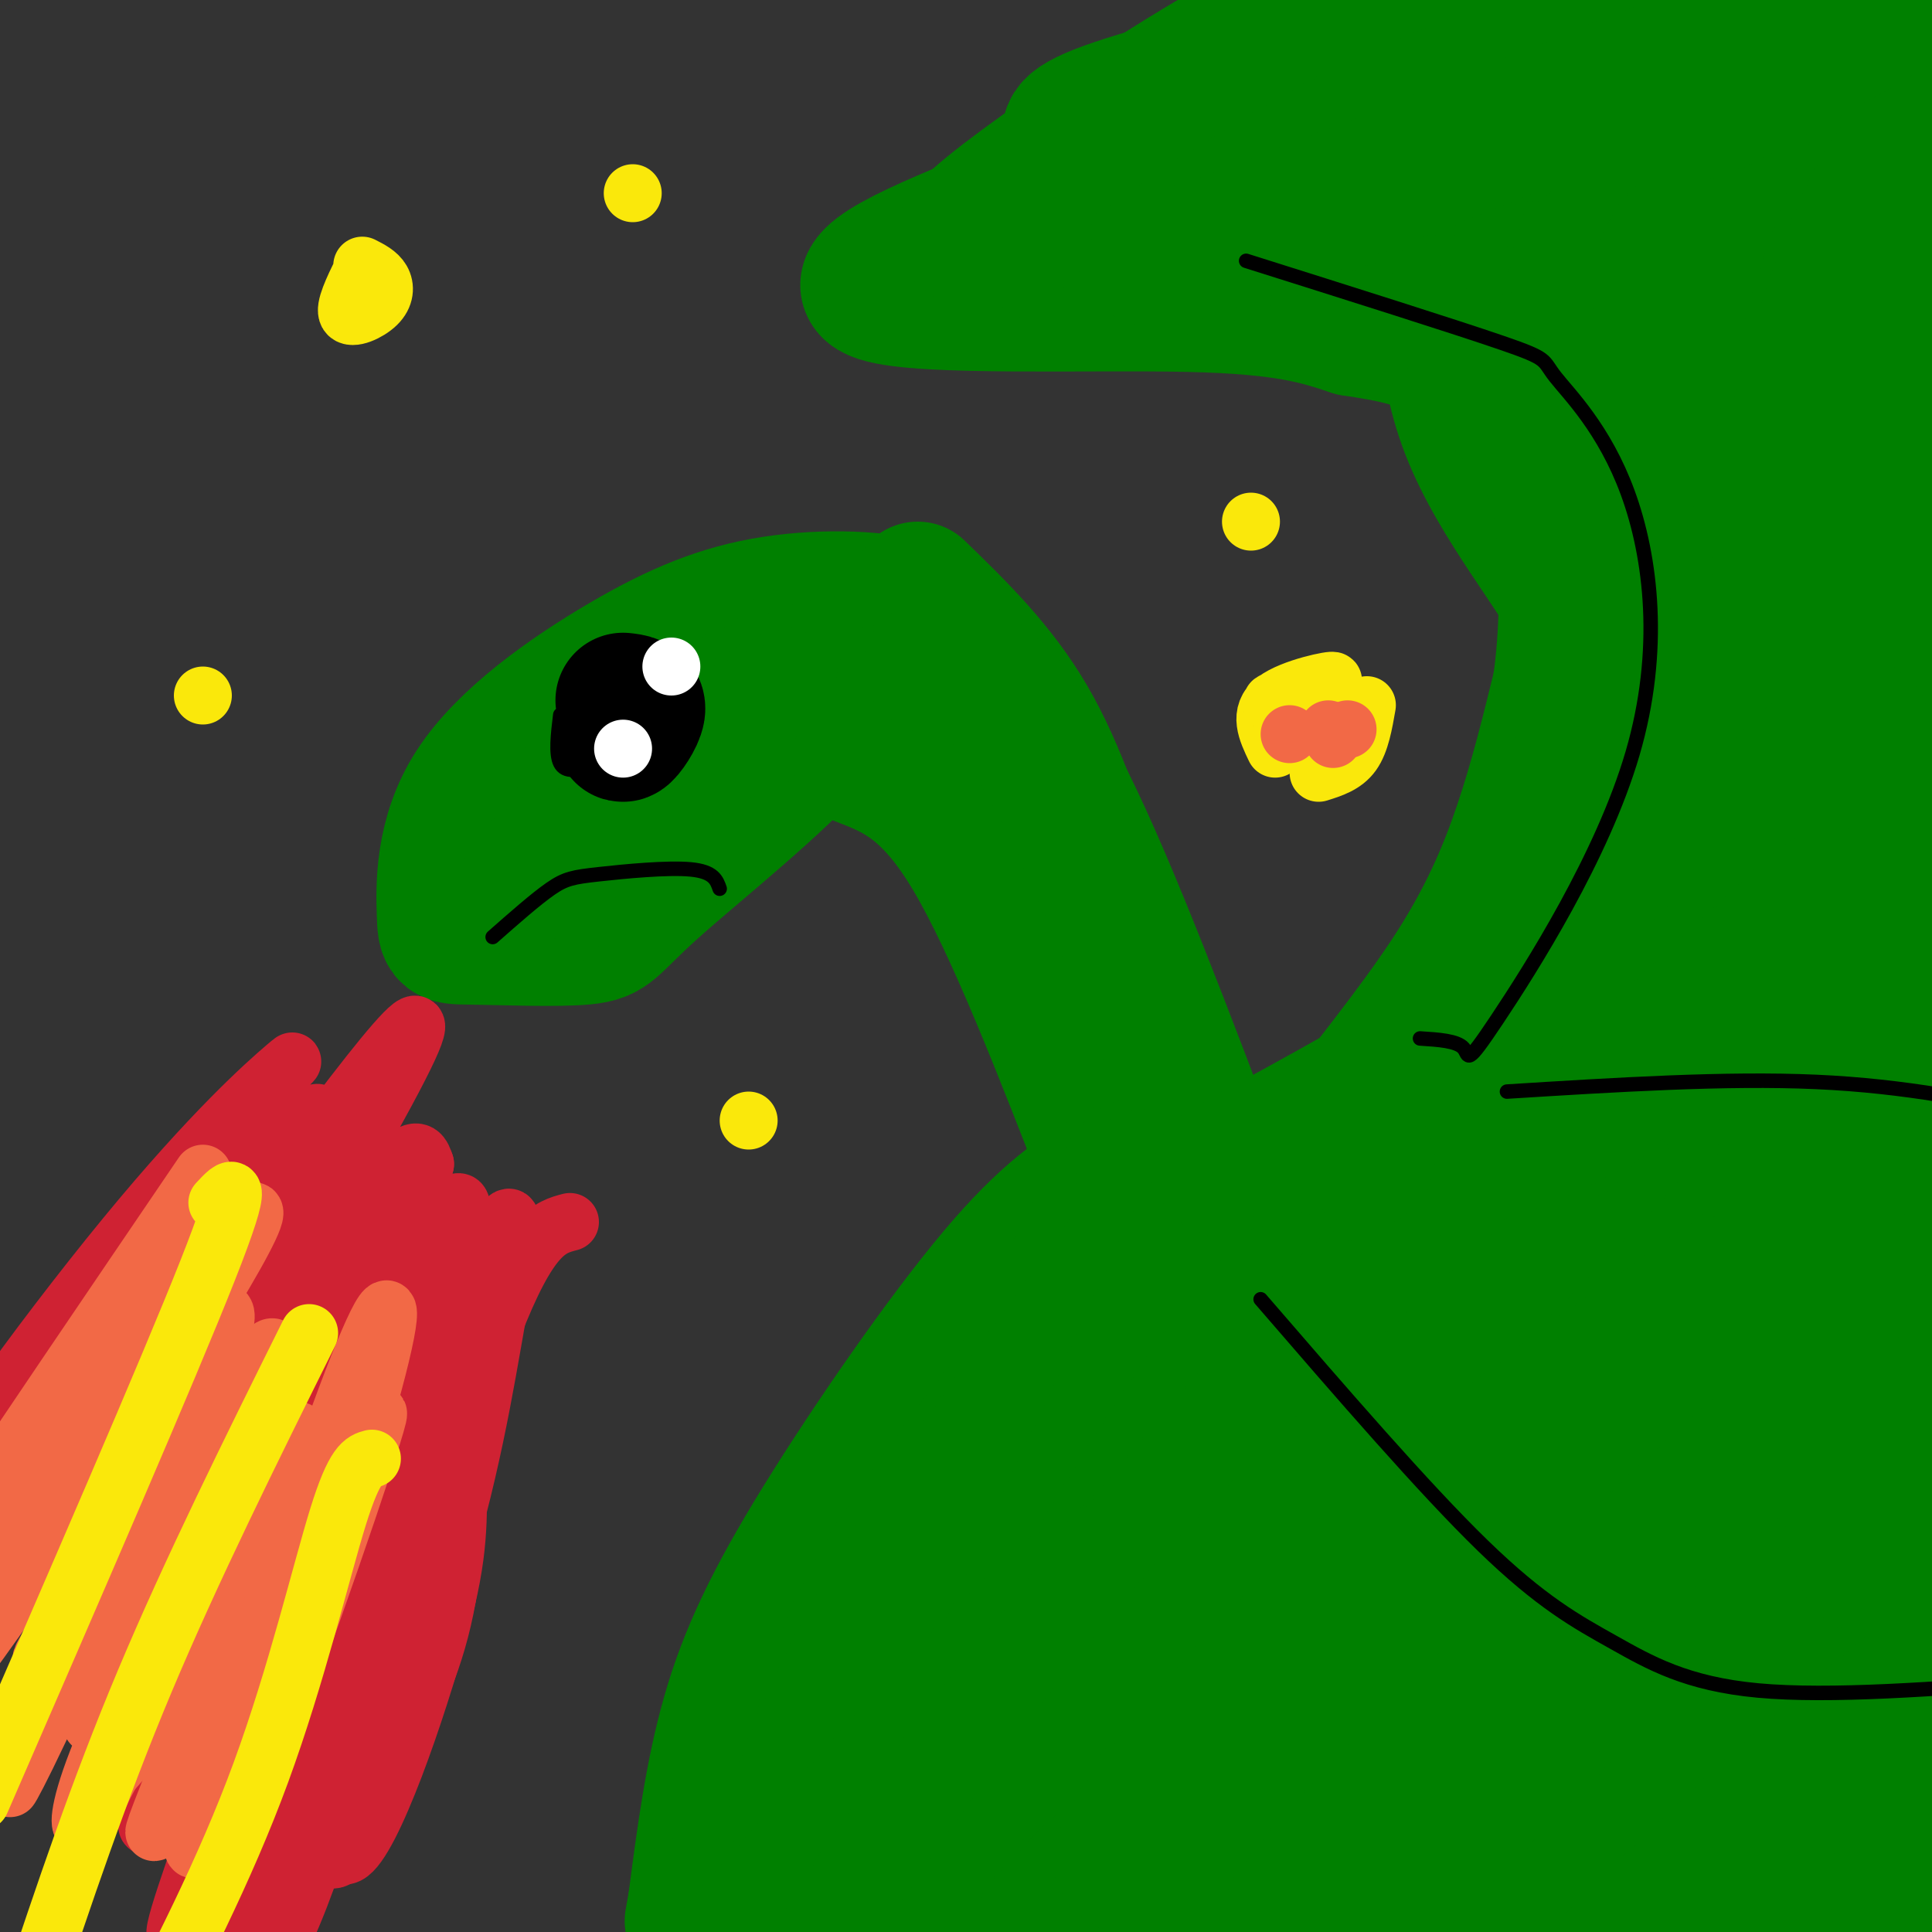 <svg viewBox='0 0 400 400' version='1.1' xmlns='http://www.w3.org/2000/svg' xmlns:xlink='http://www.w3.org/1999/xlink'><rect x="0" y="0" width="400" height="400" fill="#333333" stroke="none"/><g fill='none' stroke='#008000' stroke-width='28' stroke-linecap='round' stroke-linejoin='round'><path d='M195,136c0.046,-3.907 0.093,-7.813 -6,-10c-6.093,-2.187 -18.325,-2.653 -29,-1c-10.675,1.653 -19.791,5.426 -31,12c-11.209,6.574 -24.510,15.948 -31,26c-6.490,10.052 -6.170,20.783 -6,26c0.170,5.217 0.191,4.919 6,5c5.809,0.081 17.406,0.541 23,0c5.594,-0.541 5.184,-2.081 14,-10c8.816,-7.919 26.858,-22.215 34,-31c7.142,-8.785 3.384,-12.057 1,-15c-2.384,-2.943 -3.396,-5.555 -4,-6c-0.604,-0.445 -0.802,1.278 -1,3'/><path d='M165,135c-0.167,0.667 -0.083,0.833 0,1'/><path d='M125,173c19.845,-13.292 39.690,-26.583 46,-32c6.310,-5.417 -0.917,-2.958 -7,-1c-6.083,1.958 -11.024,3.417 -18,7c-6.976,3.583 -15.988,9.292 -25,15'/><path d='M136,181c0.000,0.000 0.000,0.000 0,0'/><path d='M116,184c0.000,0.000 0.000,0.000 0,0'/><path d='M128,172c9.083,-2.167 18.167,-4.333 26,-8c7.833,-3.667 14.417,-8.833 21,-14'/><path d='M113,187c-0.399,-2.851 -0.798,-5.702 -2,-6c-1.202,-0.298 -3.208,1.958 5,-4c8.208,-5.958 26.631,-20.131 37,-27c10.369,-6.869 12.685,-6.435 15,-6'/><path d='M129,167c1.600,-2.400 3.200,-4.800 8,-8c4.800,-3.200 12.800,-7.200 23,-11c10.200,-3.800 22.600,-7.400 35,-11'/><path d='M190,122c8.333,8.083 16.667,16.167 23,27c6.333,10.833 10.667,24.417 15,38'/><path d='M187,142c11.689,11.689 23.378,23.378 30,30c6.622,6.622 8.178,8.178 12,18c3.822,9.822 9.911,27.911 16,46'/><path d='M178,157c7.167,2.750 14.333,5.500 23,20c8.667,14.500 18.833,40.750 29,67'/><path d='M193,138c1.867,-0.822 3.733,-1.644 8,1c4.267,2.644 10.933,8.756 20,27c9.067,18.244 20.533,48.622 32,79'/><path d='M230,243c-6.595,4.065 -13.190,8.131 -24,21c-10.810,12.869 -25.833,34.542 -36,51c-10.167,16.458 -15.476,27.702 -19,40c-3.524,12.298 -5.262,25.649 -7,39'/><path d='M144,394c-1.167,6.500 -0.583,3.250 0,0'/><path d='M233,259c-18.730,23.584 -37.461,47.167 -48,64c-10.539,16.833 -12.887,26.914 -15,36c-2.113,9.086 -3.992,17.177 7,-4c10.992,-21.177 34.855,-71.622 47,-95c12.145,-23.378 12.573,-19.689 13,-16'/><path d='M237,244c3.483,-1.877 5.690,1.429 -3,15c-8.690,13.571 -28.277,37.405 -43,61c-14.723,23.595 -24.581,46.949 -26,54c-1.419,7.051 5.600,-2.202 6,-1c0.400,1.202 -5.821,12.858 6,-9c11.821,-21.858 41.683,-77.231 57,-103c15.317,-25.769 16.091,-21.934 16,-18c-0.091,3.934 -1.045,7.967 -2,12'/><path d='M248,255c-16.451,36.551 -56.579,121.929 -60,132c-3.421,10.071 29.867,-55.167 48,-88c18.133,-32.833 21.113,-33.263 16,-21c-5.113,12.263 -18.318,37.218 -26,57c-7.682,19.782 -9.841,34.391 -12,49'/><path d='M253,242c11.194,-6.097 22.388,-12.193 29,-16c6.612,-3.807 8.643,-5.324 15,-13c6.357,-7.676 17.042,-21.512 23,-32c5.958,-10.488 7.190,-17.627 9,-25c1.810,-7.373 4.199,-14.978 -1,-26c-5.199,-11.022 -17.984,-25.459 -24,-41c-6.016,-15.541 -5.262,-32.186 -3,-42c2.262,-9.814 6.032,-12.796 13,-16c6.968,-3.204 17.134,-6.630 24,-8c6.866,-1.370 10.433,-0.685 14,0'/><path d='M297,38c-9.621,2.168 -19.241,4.335 -18,5c1.241,0.665 13.344,-0.173 28,-5c14.656,-4.827 31.867,-13.644 36,-18c4.133,-4.356 -4.810,-4.250 -24,1c-19.190,5.250 -48.626,15.643 -58,20c-9.374,4.357 1.313,2.679 12,1'/><path d='M273,42c13.167,-3.167 40.083,-11.583 67,-20'/><path d='M286,33c0.000,0.000 144.000,-26.000 144,-26'/><path d='M301,227c50.989,0.469 101.978,0.938 117,0c15.022,-0.938 -5.922,-3.282 -39,1c-33.078,4.282 -78.290,15.191 -96,20c-17.710,4.809 -7.917,3.517 7,3c14.917,-0.517 34.959,-0.258 55,0'/><path d='M345,251c13.618,-0.563 20.163,-1.972 14,-3c-6.163,-1.028 -25.034,-1.675 -35,-2c-9.966,-0.325 -11.027,-0.328 -19,3c-7.973,3.328 -22.857,9.986 -31,14c-8.143,4.014 -9.545,5.383 -14,11c-4.455,5.617 -11.962,15.480 -23,33c-11.038,17.520 -25.608,42.696 -13,30c12.608,-12.696 52.395,-63.264 61,-77c8.605,-13.736 -13.970,9.361 -33,33c-19.030,23.639 -34.515,47.819 -50,72'/><path d='M202,365c-13.987,19.144 -23.956,31.005 -9,13c14.956,-18.005 54.836,-65.877 49,-63c-5.836,2.877 -57.389,56.503 -81,81c-23.611,24.497 -19.280,19.865 1,-3c20.280,-22.865 56.509,-63.961 61,-64c4.491,-0.039 -22.754,40.981 -50,82'/><path d='M173,411c-8.102,13.839 -3.357,7.436 -2,3c1.357,-4.436 -0.673,-6.906 15,-29c15.673,-22.094 49.051,-63.810 72,-91c22.949,-27.190 35.470,-39.852 16,-11c-19.470,28.852 -70.930,99.218 -81,112c-10.070,12.782 21.250,-32.020 52,-69c30.750,-36.980 60.928,-66.137 58,-59c-2.928,7.137 -38.964,50.569 -75,94'/><path d='M228,361c-20.439,26.926 -34.036,47.242 -30,41c4.036,-6.242 25.703,-39.041 50,-67c24.297,-27.959 51.222,-51.079 71,-70c19.778,-18.921 32.410,-33.645 5,-3c-27.410,30.645 -94.863,106.657 -112,125c-17.137,18.343 16.040,-20.985 47,-52c30.960,-31.015 59.703,-53.719 76,-66c16.297,-12.281 20.149,-14.141 24,-16'/><path d='M359,253c-28.241,30.399 -110.842,114.396 -135,138c-24.158,23.604 10.129,-13.183 56,-53c45.871,-39.817 103.326,-82.662 110,-88c6.674,-5.338 -37.434,26.832 -76,58c-38.566,31.168 -71.590,61.334 -75,64c-3.410,2.666 22.795,-22.167 49,-47'/><path d='M288,325c23.812,-20.299 58.843,-47.547 81,-62c22.157,-14.453 31.441,-16.109 40,-20c8.559,-3.891 16.392,-10.015 2,3c-14.392,13.015 -51.011,45.170 -94,84c-42.989,38.830 -92.348,84.336 -69,70c23.348,-14.336 119.403,-88.513 153,-116c33.597,-27.487 4.738,-8.285 -8,-1c-12.738,7.285 -9.354,2.653 -22,10c-12.646,7.347 -41.323,26.674 -70,46'/><path d='M301,339c-26.959,19.448 -59.356,45.069 -67,47c-7.644,1.931 9.464,-19.829 28,-40c18.536,-20.171 38.499,-38.754 61,-56c22.501,-17.246 47.540,-33.154 74,-53c26.460,-19.846 54.340,-43.629 20,-7c-34.340,36.629 -130.899,133.669 -154,156c-23.101,22.331 27.257,-30.048 62,-63c34.743,-32.952 53.872,-46.476 73,-60'/><path d='M398,263c22.521,-18.033 42.325,-33.114 22,-14c-20.325,19.114 -80.777,72.425 -116,107c-35.223,34.575 -45.217,50.414 -32,39c13.217,-11.414 49.646,-50.080 83,-80c33.354,-29.920 63.634,-51.094 45,-29c-18.634,22.094 -86.181,87.455 -104,106c-17.819,18.545 14.091,-9.728 46,-38'/><path d='M342,354c13.781,-11.335 25.235,-20.673 45,-37c19.765,-16.327 47.843,-39.643 25,-14c-22.843,25.643 -96.607,100.244 -109,113c-12.393,12.756 36.585,-36.333 74,-70c37.415,-33.667 63.265,-51.910 51,-38c-12.265,13.910 -62.647,59.974 -86,83c-23.353,23.026 -19.676,23.013 -16,23'/><path d='M326,414c2.475,-1.632 16.663,-17.213 38,-37c21.337,-19.787 49.821,-43.782 47,-37c-2.821,6.782 -36.949,44.339 -42,53c-5.051,8.661 18.976,-11.575 28,-17c9.024,-5.425 3.045,3.963 1,9c-2.045,5.037 -0.156,5.725 5,2c5.156,-3.725 13.578,-11.862 22,-20'/><path d='M425,367c1.095,0.798 -7.167,12.792 -14,22c-6.833,9.208 -12.238,15.631 -15,15c-2.762,-0.631 -2.881,-8.315 -3,-16'/><path d='M317,220c4.154,-2.172 8.308,-4.344 13,-7c4.692,-2.656 9.923,-5.794 14,-16c4.077,-10.206 7.000,-27.478 10,-36c3.000,-8.522 6.077,-8.294 0,-21c-6.077,-12.706 -21.308,-38.344 -27,-55c-5.692,-16.656 -1.846,-24.328 2,-32'/><path d='M329,53c-0.951,-3.750 -4.328,2.876 0,17c4.328,14.124 16.360,35.746 20,44c3.640,8.254 -1.112,3.141 -6,-6c-4.888,-9.141 -9.912,-22.311 -12,-33c-2.088,-10.689 -1.240,-18.896 -1,-22c0.240,-3.104 -0.128,-1.105 6,-11c6.128,-9.895 18.751,-31.684 23,-18c4.249,13.684 0.125,62.842 -4,112'/><path d='M355,136c-0.916,31.403 -1.206,53.911 -2,49c-0.794,-4.911 -2.091,-37.241 0,-69c2.091,-31.759 7.570,-62.946 11,-74c3.430,-11.054 4.811,-1.976 -1,32c-5.811,33.976 -18.815,92.849 -27,126c-8.185,33.151 -11.550,40.579 -12,31c-0.450,-9.579 2.014,-36.165 6,-59c3.986,-22.835 9.493,-41.917 15,-61'/><path d='M345,111c5.063,-20.989 10.221,-42.961 11,-38c0.779,4.961 -2.819,36.857 -5,48c-2.181,11.143 -2.943,1.535 -4,-4c-1.057,-5.535 -2.410,-6.998 -3,-17c-0.590,-10.002 -0.418,-28.544 0,-38c0.418,-9.456 1.081,-9.828 4,-13c2.919,-3.172 8.095,-9.145 11,-11c2.905,-1.855 3.539,0.409 5,2c1.461,1.591 3.749,2.510 5,14c1.251,11.490 1.467,33.550 0,46c-1.467,12.450 -4.616,15.290 -8,21c-3.384,5.710 -7.005,14.289 -9,10c-1.995,-4.289 -2.366,-21.448 -1,-33c1.366,-11.552 4.469,-17.499 8,-24c3.531,-6.501 7.489,-13.558 11,-18c3.511,-4.442 6.575,-6.269 9,-7c2.425,-0.731 4.213,-0.365 6,0'/><path d='M385,49c1.393,8.157 1.876,28.550 2,40c0.124,11.450 -0.110,13.958 -6,37c-5.890,23.042 -17.437,66.620 -22,70c-4.563,3.380 -2.142,-33.436 -1,-52c1.142,-18.564 1.005,-18.875 8,-41c6.995,-22.125 21.122,-66.065 25,-58c3.878,8.065 -2.495,68.135 -6,96c-3.505,27.865 -4.144,23.525 -7,33c-2.856,9.475 -7.931,32.767 -12,26c-4.069,-6.767 -7.134,-43.591 -2,-81c5.134,-37.409 18.467,-75.403 24,-85c5.533,-9.597 3.267,9.201 1,28'/><path d='M389,62c-0.286,18.396 -1.500,50.387 -5,70c-3.500,19.613 -9.284,26.848 -12,29c-2.716,2.152 -2.363,-0.777 -3,-13c-0.637,-12.223 -2.263,-33.738 3,-59c5.263,-25.262 17.415,-54.269 23,-57c5.585,-2.731 4.604,20.815 5,32c0.396,11.185 2.169,10.011 -2,29c-4.169,18.989 -14.281,58.143 -15,60c-0.719,1.857 7.954,-33.583 13,-47c5.046,-13.417 6.466,-4.813 2,20c-4.466,24.813 -14.818,65.834 -21,86c-6.182,20.166 -8.195,19.476 -9,16c-0.805,-3.476 -0.403,-9.738 0,-16'/><path d='M368,212c2.214,-7.784 7.749,-19.243 10,-21c2.251,-1.757 1.219,6.189 -1,12c-2.219,5.811 -5.625,9.486 -10,16c-4.375,6.514 -9.718,15.867 -11,8c-1.282,-7.867 1.495,-32.955 5,-47c3.505,-14.045 7.736,-17.049 12,-21c4.264,-3.951 8.562,-8.849 11,-9c2.438,-0.151 3.018,4.446 4,10c0.982,5.554 2.367,12.065 2,32c-0.367,19.935 -2.484,53.292 -4,64c-1.516,10.708 -2.429,-1.235 0,-22c2.429,-20.765 8.201,-50.351 11,-57c2.799,-6.649 2.627,9.641 0,26c-2.627,16.359 -7.707,32.789 -10,35c-2.293,2.211 -1.798,-9.797 0,-20c1.798,-10.203 4.899,-18.602 8,-27'/><path d='M395,191c3.765,-7.991 9.179,-14.468 13,-14c3.821,0.468 6.051,7.879 8,17c1.949,9.121 3.617,19.950 4,33c0.383,13.050 -0.519,28.321 -3,42c-2.481,13.679 -6.539,25.765 -11,33c-4.461,7.235 -9.324,9.618 -13,15c-3.676,5.382 -6.165,13.762 -9,0c-2.835,-13.762 -6.015,-49.666 -8,-69c-1.985,-19.334 -2.774,-22.098 0,-32c2.774,-9.902 9.112,-26.941 12,-31c2.888,-4.059 2.324,4.862 2,12c-0.324,7.138 -0.410,12.494 -4,29c-3.590,16.506 -10.684,44.161 -14,57c-3.316,12.839 -2.856,10.863 -3,0c-0.144,-10.863 -0.894,-30.613 1,-49c1.894,-18.387 6.433,-35.412 8,-43c1.567,-7.588 0.162,-5.739 -8,2c-8.162,7.739 -23.081,21.370 -38,35'/><path d='M332,228c-13.393,8.417 -27.875,11.958 -36,14c-8.125,2.042 -9.893,2.583 -11,2c-1.107,-0.583 -1.554,-2.292 -2,-4'/><path d='M283,240c-1.352,-1.164 -3.732,-2.074 -6,-2c-2.268,0.074 -4.422,1.133 0,-5c4.422,-6.133 15.421,-19.459 23,-31c7.579,-11.541 11.737,-21.297 15,-31c3.263,-9.703 5.632,-19.351 8,-29'/><path d='M323,142c1.566,-10.470 1.482,-22.147 1,-30c-0.482,-7.853 -1.360,-11.884 -5,-18c-3.640,-6.116 -10.040,-14.319 -17,-19c-6.960,-4.681 -14.480,-5.841 -22,-7'/><path d='M280,68c-6.976,-2.298 -13.417,-4.542 -34,-5c-20.583,-0.458 -55.310,0.869 -64,-2c-8.690,-2.869 8.655,-9.935 26,-17'/><path d='M208,44c9.872,-6.869 21.553,-15.542 35,-22c13.447,-6.458 28.659,-10.700 25,-10c-3.659,0.700 -26.188,6.343 -37,10c-10.812,3.657 -9.906,5.329 -9,7'/><path d='M222,29c0.500,1.761 6.248,2.665 33,-8c26.752,-10.665 74.506,-32.899 68,-28c-6.506,4.899 -67.274,36.932 -92,51c-24.726,14.068 -13.411,10.173 8,0c21.411,-10.173 52.918,-26.623 63,-33c10.082,-6.377 -1.262,-2.679 -15,3c-13.738,5.679 -29.869,13.340 -46,21'/><path d='M241,35c-8.858,3.855 -8.004,2.992 -6,3c2.004,0.008 5.158,0.886 12,0c6.842,-0.886 17.371,-3.537 45,-16c27.629,-12.463 72.356,-34.737 64,-30c-8.356,4.737 -69.797,36.486 -97,52c-27.203,15.514 -20.170,14.792 14,0c34.170,-14.792 95.477,-43.655 111,-50c15.523,-6.345 -14.739,9.827 -45,26'/><path d='M339,20c-9.532,4.904 -10.862,4.163 -8,4c2.862,-0.163 9.916,0.251 15,0c5.084,-0.251 8.199,-1.169 19,-7c10.801,-5.831 29.289,-16.576 42,-24c12.711,-7.424 19.644,-11.526 -10,0c-29.644,11.526 -95.866,38.680 -128,51c-32.134,12.320 -30.181,9.806 -34,8c-3.819,-1.806 -13.409,-2.903 -23,-4'/><path d='M212,48c-7.172,0.150 -13.603,2.525 -12,0c1.603,-2.525 11.239,-9.949 26,-20c14.761,-10.051 34.646,-22.729 56,-32c21.354,-9.271 44.177,-15.136 67,-21'/></g>
<g fill='none' stroke='#000000' stroke-width='3' stroke-linecap='round' stroke-linejoin='round'><path d='M294,215c3.836,0.245 7.673,0.489 9,2c1.327,1.511 0.145,4.287 7,-6c6.855,-10.287 21.749,-33.638 28,-55c6.251,-21.362 3.861,-40.736 -1,-54c-4.861,-13.264 -12.193,-20.417 -15,-24c-2.807,-3.583 -1.088,-3.595 -11,-7c-9.912,-3.405 -31.456,-10.202 -53,-17'/><path d='M312,226c22.667,-1.417 45.333,-2.833 64,-2c18.667,0.833 33.333,3.917 48,7'/><path d='M261,269c16.929,19.601 33.857,39.202 46,51c12.143,11.798 19.500,15.792 27,20c7.500,4.208 15.143,8.631 30,10c14.857,1.369 36.929,-0.315 59,-2'/><path d='M128,141c5.330,0.279 10.660,0.558 13,2c2.340,1.442 1.689,4.046 -2,7c-3.689,2.954 -10.416,6.257 -15,8c-4.584,1.743 -7.024,1.927 -8,0c-0.976,-1.927 -0.488,-5.963 0,-10'/><path d='M102,194c4.470,-3.940 8.940,-7.881 12,-10c3.060,-2.119 4.708,-2.417 10,-3c5.292,-0.583 14.226,-1.452 19,-1c4.774,0.452 5.387,2.226 6,4'/></g>
<g fill='none' stroke='#000000' stroke-width='28' stroke-linecap='round' stroke-linejoin='round'><path d='M129,145c1.622,0.178 3.244,0.356 3,2c-0.244,1.644 -2.356,4.756 -3,5c-0.644,0.244 0.178,-2.378 1,-5'/></g>
<g fill='none' stroke='#ffffff' stroke-width='12' stroke-linecap='round' stroke-linejoin='round'><path d='M139,138c0.000,0.000 0.000,0.000 0,0'/><path d='M129,155c0.000,0.000 0.000,0.000 0,0'/></g>
<g fill='none' stroke='#cf2233' stroke-width='12' stroke-linecap='round' stroke-linejoin='round'><path d='M55,225c3.872,-3.601 7.745,-7.203 4,-4c-3.745,3.203 -15.107,13.209 -33,35c-17.893,21.791 -42.317,55.367 -32,47c10.317,-8.367 55.376,-58.676 68,-70c12.624,-11.324 -7.188,16.338 -27,44'/><path d='M35,277c-16.432,24.254 -44.013,62.888 -42,60c2.013,-2.888 33.619,-47.299 59,-82c25.381,-34.701 44.535,-59.693 28,-29c-16.535,30.693 -68.759,117.071 -74,127c-5.241,9.929 36.503,-56.592 58,-88c21.497,-31.408 22.749,-27.704 24,-24'/><path d='M88,241c-13.268,27.515 -58.437,108.303 -67,124c-8.563,15.697 19.482,-33.695 41,-69c21.518,-35.305 36.509,-56.521 33,-43c-3.509,13.521 -25.519,61.781 -39,88c-13.481,26.219 -18.431,30.399 -22,34c-3.569,3.601 -5.755,6.625 0,-6c5.755,-12.625 19.450,-40.900 31,-61c11.550,-20.100 20.956,-32.027 25,-35c4.044,-2.973 2.727,3.008 0,11c-2.727,7.992 -6.863,17.996 -11,28'/><path d='M79,312c-10.123,22.666 -29.931,65.331 -38,81c-8.069,15.669 -4.401,4.342 1,-11c5.401,-15.342 12.534,-34.699 22,-53c9.466,-18.301 21.265,-35.547 25,-35c3.735,0.547 -0.593,18.885 -5,34c-4.407,15.115 -8.894,27.006 -13,39c-4.106,11.994 -7.831,24.091 -12,33c-4.169,8.909 -8.782,14.631 -11,16c-2.218,1.369 -2.041,-1.615 1,-15c3.041,-13.385 8.945,-37.169 18,-61c9.055,-23.831 21.262,-47.707 27,-54c5.738,-6.293 5.006,4.998 -4,31c-9.006,26.002 -26.288,66.715 -31,74c-4.712,7.285 3.144,-18.857 11,-45'/><path d='M70,346c2.753,-11.572 4.134,-18.003 7,-26c2.866,-7.997 7.217,-17.560 10,-19c2.783,-1.440 4.000,5.244 0,22c-4.000,16.756 -13.215,43.586 -17,46c-3.785,2.414 -2.140,-19.586 2,-37c4.140,-17.414 10.775,-30.241 15,-39c4.225,-8.759 6.041,-13.451 7,-6c0.959,7.451 1.060,27.045 -1,41c-2.060,13.955 -6.281,22.271 -11,33c-4.719,10.729 -9.937,23.870 -13,24c-3.063,0.130 -3.973,-12.753 2,-35c5.973,-22.247 18.828,-53.860 24,-63c5.172,-9.140 2.662,4.193 1,15c-1.662,10.807 -2.475,19.088 -7,32c-4.525,12.912 -12.763,30.456 -21,48'/><path d='M68,382c-3.389,3.788 -1.360,-10.743 0,-20c1.360,-9.257 2.053,-13.238 7,-31c4.947,-17.762 14.147,-49.303 18,-55c3.853,-5.697 2.357,14.449 2,27c-0.357,12.551 0.424,17.506 -4,34c-4.424,16.494 -14.054,44.528 -19,47c-4.946,2.472 -5.207,-20.619 2,-50c7.207,-29.381 21.881,-65.052 28,-77c6.119,-11.948 3.681,-0.172 1,15c-2.681,15.172 -5.606,33.738 -13,57c-7.394,23.262 -19.255,51.218 -18,43c1.255,-8.218 15.628,-52.609 30,-97'/><path d='M102,275c7.667,-19.833 11.833,-20.917 16,-22'/></g>
<g fill='none' stroke='#f26946' stroke-width='12' stroke-linecap='round' stroke-linejoin='round'><path d='M42,243c-38.494,56.648 -76.989,113.297 -71,108c5.989,-5.297 56.461,-72.538 74,-93c17.539,-20.462 2.144,5.856 -17,35c-19.144,29.144 -42.039,61.116 -35,50c7.039,-11.116 44.011,-65.319 52,-71c7.989,-5.681 -13.006,37.159 -34,80'/><path d='M11,352c-8.451,18.531 -12.579,24.859 -5,10c7.579,-14.859 26.863,-50.905 32,-62c5.137,-11.095 -3.874,2.760 -13,17c-9.126,14.240 -18.368,28.866 -16,26c2.368,-2.866 16.346,-23.222 29,-41c12.654,-17.778 23.985,-32.976 16,-15c-7.985,17.976 -35.285,69.128 -35,70c0.285,0.872 28.154,-48.534 35,-57c6.846,-8.466 -7.330,24.010 -16,42c-8.670,17.990 -11.835,21.495 -15,25'/><path d='M23,367c-3.648,6.764 -5.267,11.176 -6,11c-0.733,-0.176 -0.581,-4.938 5,-18c5.581,-13.062 16.590,-34.422 23,-46c6.410,-11.578 8.221,-13.374 12,-16c3.779,-2.626 9.525,-6.083 2,16c-7.525,22.083 -28.320,69.706 -27,65c1.320,-4.706 24.756,-61.740 33,-76c8.244,-14.260 1.298,14.253 -6,38c-7.298,23.747 -14.946,42.726 -9,26c5.946,-16.726 25.485,-69.157 28,-74c2.515,-4.843 -11.996,37.902 -20,59c-8.004,21.098 -9.502,20.549 -11,20'/><path d='M47,372c-2.173,3.931 -2.106,3.759 -4,7c-1.894,3.241 -5.749,9.897 0,-8c5.749,-17.897 21.101,-60.345 27,-73c5.899,-12.655 2.347,4.484 0,15c-2.347,10.516 -3.487,14.408 -8,27c-4.513,12.592 -12.400,33.882 -10,26c2.400,-7.882 15.087,-44.938 22,-68c6.913,-23.062 8.054,-32.132 4,-24c-4.054,8.132 -13.301,33.466 -18,51c-4.699,17.534 -4.849,27.267 -5,37'/></g>
<g fill='none' stroke='#fae80b' stroke-width='12' stroke-linecap='round' stroke-linejoin='round'><path d='M45,249c3.083,-3.333 6.167,-6.667 -2,14c-8.167,20.667 -27.583,65.333 -47,110'/><path d='M64,276c-12.167,24.500 -24.333,49.000 -34,72c-9.667,23.000 -16.833,44.500 -24,66'/><path d='M77,302c-1.778,0.467 -3.556,0.933 -7,12c-3.444,11.067 -8.556,32.733 -16,53c-7.444,20.267 -17.222,39.133 -27,58'/><path d='M75,55c1.607,0.815 3.214,1.631 4,3c0.786,1.369 0.750,3.292 -1,5c-1.750,1.708 -5.214,3.202 -6,2c-0.786,-1.202 1.107,-5.101 3,-9'/><path d='M131,40c0.000,0.000 0.000,0.000 0,0'/><path d='M42,144c0.000,0.000 0.000,0.000 0,0'/><path d='M155,232c0.000,0.000 0.000,0.000 0,0'/><path d='M259,108c0.000,0.000 0.000,0.000 0,0'/><path d='M264,155c-1.750,-3.655 -3.500,-7.310 0,-10c3.500,-2.690 12.250,-4.417 12,-4c-0.250,0.417 -9.500,2.976 -12,4c-2.500,1.024 1.750,0.512 6,0'/><path d='M273,160c2.667,-0.833 5.333,-1.667 7,-4c1.667,-2.333 2.333,-6.167 3,-10'/><path d='M280,148c0.000,0.000 0.000,0.000 0,0'/><path d='M281,148c0.000,0.000 0.000,0.000 0,0'/></g>
<g fill='none' stroke='#f26946' stroke-width='12' stroke-linecap='round' stroke-linejoin='round'><path d='M267,152c0.000,0.000 0.000,0.000 0,0'/><path d='M279,151c0.000,0.000 0.000,0.000 0,0'/><path d='M275,151c0.000,0.000 0.000,0.000 0,0'/><path d='M276,153c0.000,0.000 0.000,0.000 0,0'/></g>
</svg>
